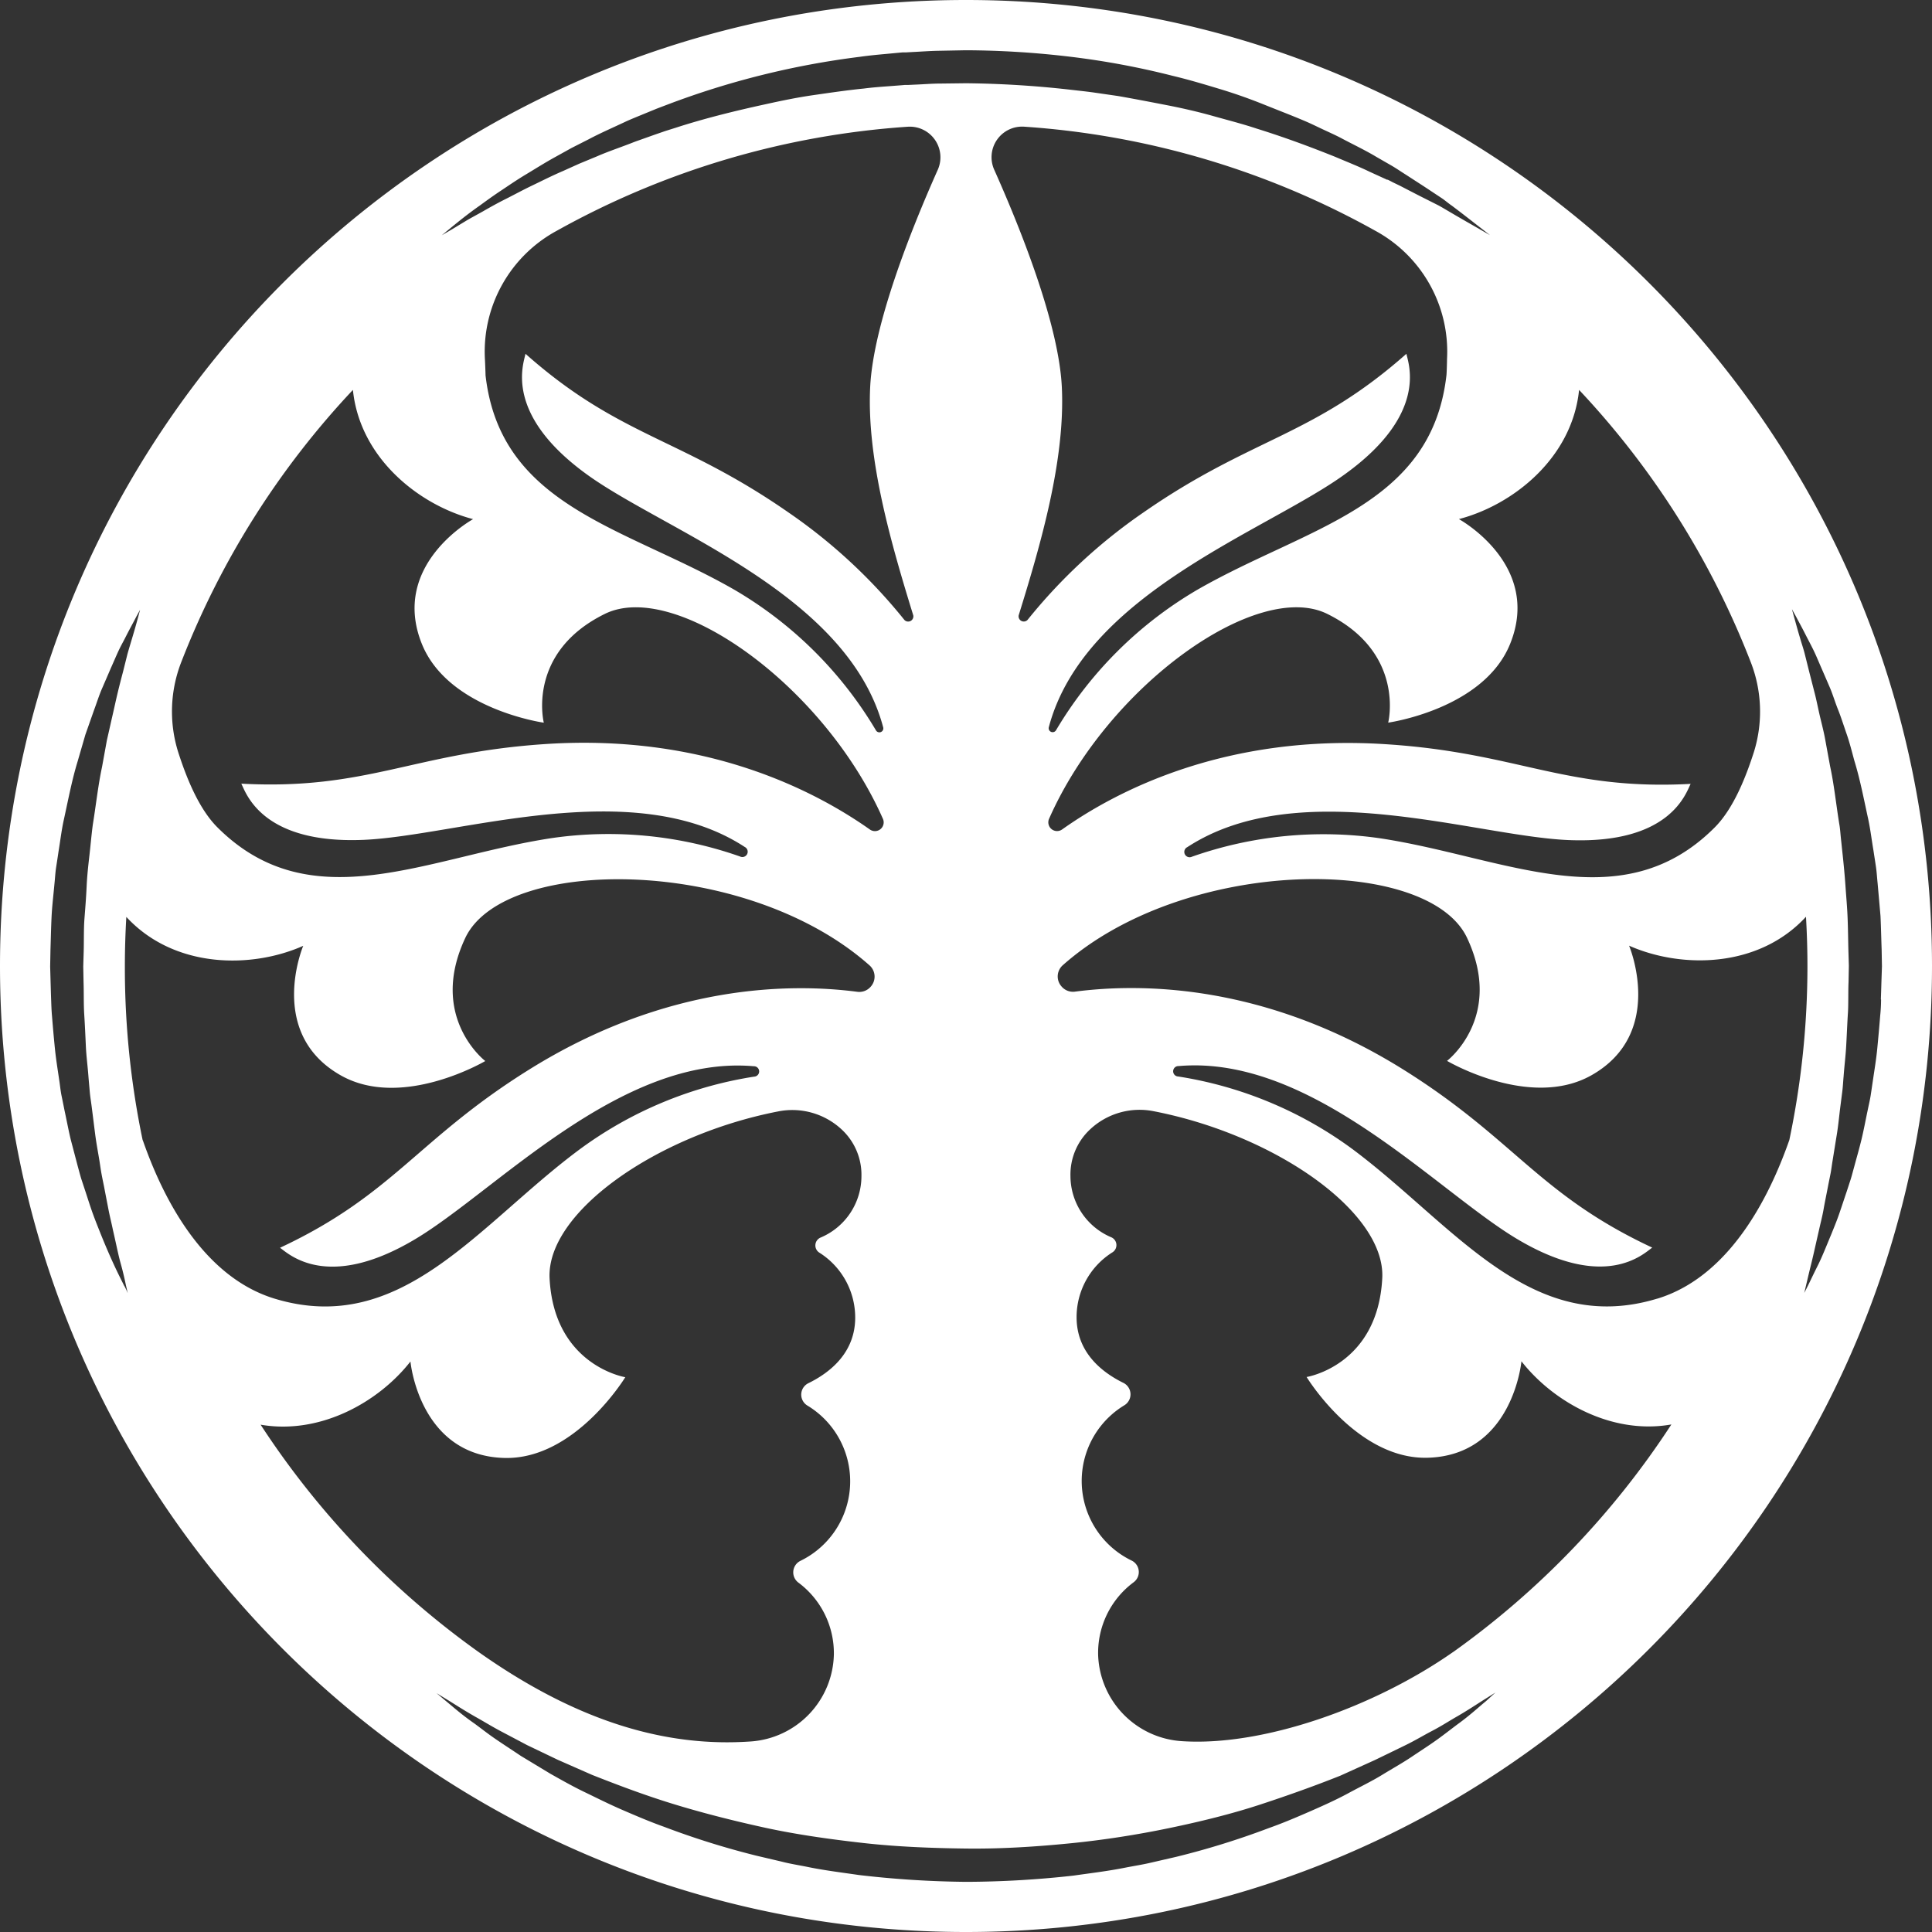<?xml version="1.0" encoding="UTF-8"?> <svg xmlns="http://www.w3.org/2000/svg" viewBox="0 0 371.33 371.33"><rect x="0" y="0" width="371.33" height="371.33" fill="#333333" stroke="none"/> <defs> <style>.cls-1{fill:#fff;}</style> </defs> <title>лого</title> <g id="Слой_2" data-name="Слой 2"> <g id="Layer_1" data-name="Layer 1"> <path class="cls-1" d="M185.66,0C83.12,0,0,83.12,0,185.66S83.12,371.33,185.66,371.33,371.33,288.2,371.33,185.66,288.2,0,185.66,0ZM303.5,74.94a161.67,161.67,0,0,1,32.95,52.21,26.12,26.12,0,0,1,.64,17.42c-1.46,4.54-3.83,10.77-7.54,14.48-18,18-40.31,5.71-64.29,2.07a76.15,76.15,0,0,0-36.17,3.54,1,1,0,0,1-.89-1.84c21.55-14.06,55.27-2.13,73.22-1.36,19.59.83,22.6-9,23.52-10.8-24.14,1.3-33.19-6-58.55-7.62-30.74-2-51.73,8.92-62.25,16.38a1.68,1.68,0,0,1-2.5-2.07c11.34-25.65,40-46,53.46-39.36,15.09,7.45,11.71,20.9,11.71,20.9s18.34-2.56,23.43-15.12c6.19-15.26-9.84-24-9.84-24C290.8,97.06,302.17,88.05,303.5,74.94Zm-99.42-.61c-.6-11.95-7.74-29.95-13-41.73a5.88,5.88,0,0,1,5.79-8.25,160.67,160.67,0,0,1,67.46,20A26.42,26.42,0,0,1,278.12,69c0,.43-.06,2.67-.11,3.1-2.88,25.33-26.85,29.17-47.88,41.25a76.46,76.46,0,0,0-27.16,27,.76.76,0,0,1-1.39-.58c6.85-25.82,42.13-37.83,57-48.69C274.48,79.57,270.72,70,270.31,68c-18.08,16-29.68,16-50.55,30.5a104.47,104.47,0,0,0-22.27,20.65,1,1,0,0,1-1.7-.89C200,104.71,204.78,88.33,204.08,74.33ZM86.8,43.66c1.24-1,3-2.46,5.44-4.17,1.19-.87,2.52-1.84,4-2.82s3.08-2.09,4.85-3.15,3.62-2.24,5.66-3.36l3.12-1.73,3.33-1.69c2.26-1.2,4.7-2.25,7.19-3.43,1.25-.56,2.55-1.07,3.87-1.62l2-.82,2-.76a160,160,0,0,1,37-9.19c1.67-.24,3.35-.4,5-.55l2.54-.24.69-.06.63,0,1.25-.07c1.68-.08,3.32-.21,5.05-.24l5.17-.1A173.91,173.91,0,0,1,206,10.94a153.93,153.93,0,0,1,19.41,3.64c3.11.74,6.13,1.65,9.08,2.54s5.78,1.9,8.51,3,5.38,2.11,7.91,3.19c1.26.54,2.47,1.15,3.68,1.71s2.39,1.09,3.51,1.7c2.26,1.19,4.46,2.24,6.45,3.44l2.94,1.69c1,.59,1.83,1.17,2.71,1.72,1.72,1.12,3.34,2.15,4.82,3.14l2.13,1.41c.67.46,1.28,1,1.88,1.4,2.37,1.78,4.19,3.23,5.44,4.19l1.91,1.49L284.3,44c-1.37-.79-3.38-1.92-5.9-3.41-.63-.36-1.28-.77-2-1.15l-2.28-1.15c-1.59-.79-3.28-1.68-5.11-2.62L267.62,35c-.23-.13-.47-.25-.71-.37l-.18-.09-.05,0-.09,0-.37-.17-3-1.37c-2.06-1-4.28-1.87-6.58-2.85-4.63-1.86-9.69-3.75-15.13-5.44-2.7-.9-5.54-1.62-8.42-2.43s-5.85-1.49-8.89-2.08-6.14-1.19-9.28-1.74l-4.76-.69c-1.59-.22-3.2-.38-4.81-.57A194.12,194.12,0,0,0,185.66,16l-4.9.06c-1.63,0-3.34.15-5,.21l-1.25.06-.63,0-.56.05-2.45.19c-1.63.12-3.25.24-4.86.45-3.24.32-6.43.8-9.58,1.25s-6.24,1.09-9.27,1.76c-6.06,1.32-11.89,2.77-17.31,4.53l-2,.63-2,.69L122,27.25c-2.51,1-5,1.81-7.26,2.8l-3.38,1.4-3.2,1.44c-2.1.9-4,1.87-5.86,2.76s-3.51,1.8-5.09,2.59-3,1.59-4.26,2.31-2.44,1.33-3.42,1.92L87,44l-2.09,1.22Zm88.73,74.61a1,1,0,0,1-1.7.89,104.16,104.16,0,0,0-22.26-20.65C130.7,84,119.1,84.06,101,68c-.4,2-4.16,11.56,11.68,23.1C127.62,102,162.9,114,169.75,139.8a.76.76,0,0,1-1.39.58,76.46,76.46,0,0,0-27.16-27c-21-12.08-45-15.92-47.88-41.25,0-.43-.09-2.67-.12-3.1A26.42,26.42,0,0,1,107,44.36a160.67,160.67,0,0,1,67.45-20,5.89,5.89,0,0,1,5.8,8.25c-5.25,11.78-12.39,29.78-13,41.73C166.55,88.33,171.35,104.71,175.53,118.27ZM34.88,127.15A161.67,161.67,0,0,1,67.83,74.94c1.33,13.11,12.7,22.12,23.1,24.84,0,0-16,8.73-9.84,24,5.09,12.56,23.43,15.12,23.43,15.12s-3.39-13.45,11.71-20.9c13.51-6.67,42.12,13.71,53.46,39.36a1.68,1.68,0,0,1-2.5,2.07C156.66,152,135.67,141,104.93,143c-25.35,1.66-34.4,8.92-58.55,7.62.92,1.8,3.94,11.63,23.52,10.8,18-.77,51.68-12.7,73.23,1.36a1,1,0,0,1-.89,1.84,76.22,76.22,0,0,0-36.18-3.54c-24,3.64-46.25,15.95-64.28-2.07-3.71-3.71-6.08-9.94-7.54-14.48A26.12,26.12,0,0,1,34.88,127.15Zm-11,120c-.44-.9-1.11-2.19-1.89-3.87s-1.68-3.74-2.65-6.15c-.48-1.21-1-2.49-1.5-3.87s-.95-2.83-1.45-4.35l-.77-2.33c-.24-.79-.45-1.61-.68-2.44L13.59,219c-.43-1.79-.77-3.65-1.18-5.53-.19-.95-.38-1.91-.58-2.87s-.29-2-.44-2.95c-.29-2-.62-4-.83-6.06s-.39-4.14-.56-6.25c-.1-1.05-.13-2.1-.17-3.17S9.76,190,9.73,189l-.09-3.21.06-3.24c.07-2.11.11-4.2.21-6.31s.37-4.29.56-6.41c.11-1.05.16-2.12.32-3.15s.32-2.06.47-3.09c.33-2,.57-4.06,1-6,.86-3.92,1.58-7.73,2.66-11.25l1.49-5.14,1.66-4.71c.56-1.5,1-2.95,1.6-4.29l1.64-3.8c.53-1.18,1-2.3,1.47-3.31s1-1.92,1.41-2.75c.84-1.65,1.56-2.93,2-3.8l.73-1.34s-.13.52-.39,1.48-.65,2.37-1.18,4.13c-.26.88-.56,1.85-.86,2.92l-.87,3.48c-.33,1.24-.67,2.55-1,3.93s-.65,2.87-1,4.39-.7,3.11-1.08,4.76l-.93,5.12c-.75,3.5-1.15,7.25-1.77,11.08-.26,1.92-.42,3.89-.65,5.88s-.45,4-.54,6-.25,4.05-.41,6.08-.1,4.2-.15,6.3L16,185.74l.06,3.09c.07,2.06,0,4.12.13,6.15s.22,4.05.31,6.05.36,3.95.5,5.89c.08,1,.17,1.93.25,2.88s.24,1.88.36,2.81c.24,1.86.46,3.68.69,5.45s.56,3.48.83,5.14c.13.84.24,1.66.39,2.46s.31,1.58.47,2.35c.29,1.54.58,3,.85,4.41s.61,2.71.87,4c.58,2.48,1,4.69,1.5,6.47s.8,3.21,1,4.17l.34,1.49S24.35,248,23.9,247.15Zm3.54-28A162,162,0,0,1,24,185.66c0-3.16.1-6.31.28-9.43,9.18,9.94,24,10,34,5.56,0,0-7.11,16.82,7.24,24.91,11.8,6.65,27.75-2.77,27.75-2.77s-11-8.41-3.85-23.64c7.48-15.9,54-15.79,77.71,5.26a2.89,2.89,0,0,1,.23,4.08l0,0a2.9,2.9,0,0,1-2.54,1c-12.71-1.67-36.58-1.57-63,14.87-21.57,13.42-26.13,24.08-48,34.32,1.66,1.16,9,8.41,25.84-1.57,15.46-9.14,39.57-35.56,65.21-33.32a1,1,0,0,1,.08,2,76.29,76.29,0,0,0-33.57,14C91.87,235.42,77.18,257,52.78,249.6,37.68,245,30.32,227.39,27.44,219.14Zm22.64,54.67c11.52,2,22.76-4.38,28.83-12.14,0,0,1.66,18.17,18.13,18.54,13.54.3,23.16-15.52,23.16-15.52s-13.69-2.22-14.55-19c-.64-12.65,20.5-27.52,43.91-32.08a13.92,13.92,0,0,1,12.31,3.54,11.87,11.87,0,0,1,3.72,8.88,12.83,12.83,0,0,1-7.83,11.81,1.64,1.64,0,0,0-.29,2.89,14.75,14.75,0,0,1,6.92,12.49c0,6.73-4.79,10.56-9,12.62a2.45,2.45,0,0,0-.17,4.31A17,17,0,0,1,153.83,300a2.46,2.46,0,0,0-.36,4.19,16.92,16.92,0,0,1,6.8,13.77,17.15,17.15,0,0,1-16,16.75c-15.5,1.08-32.54-3.25-52.22-17.15A162.87,162.87,0,0,1,50.08,273.81ZM285.56,327c-1.24,1-2.95,2.62-5.38,4.38-1.2.89-2.51,1.93-4,3s-3.12,2.11-4.86,3.28-3.68,2.25-5.69,3.48-4.24,2.3-6.51,3.53-4.73,2.34-7.29,3.46-5.21,2.25-8,3.24A153.67,153.67,0,0,1,226,356.9l-4.78,1.1c-1.6.38-3.24.63-4.88.95-3.28.66-6.64,1.06-10,1.54a190.39,190.39,0,0,1-20.62,1.2,190.21,190.21,0,0,1-20.62-1.31c-3.37-.49-6.73-.9-10-1.58-1.64-.33-3.28-.58-4.88-1l-4.77-1.12a156.62,156.62,0,0,1-17.82-5.57c-2.8-1-5.45-2.14-8-3.24s-5-2.34-7.29-3.44-4.48-2.35-6.53-3.5l-5.71-3.45c-1.74-1.17-3.38-2.23-4.87-3.25s-2.8-2.06-4-2.94C88.77,329.59,87,328,85.78,327l-1.88-1.58L86,326.7c1.36.83,3.31,2.12,5.91,3.57,1.29.73,2.69,1.59,4.27,2.43s3.29,1.73,5.11,2.7l5.91,2.83,6.64,2.92c4.7,1.85,9.81,3.8,15.32,5.5s11.41,3.21,17.54,4.56,12.56,2.26,19.1,3,13.24,1,19.92,1.08,13.37-.35,19.93-1,13-1.67,19.11-2.94,12.05-2.74,17.53-4.54,10.62-3.65,15.31-5.52l6.63-3c2.07-1,4-1.94,5.89-2.86s3.51-1.91,5.09-2.73,3-1.72,4.25-2.46c2.58-1.46,4.53-2.79,5.88-3.63l2.08-1.3Zm-6.25-9.5c-15.19,10.64-36.49,18.14-52,17.16a17.19,17.19,0,0,1-16.25-16.59,16.9,16.9,0,0,1,6.8-13.94,2.45,2.45,0,0,0-.34-4.18,17,17,0,0,1-1.43-29.85,2.46,2.46,0,0,0-.17-4.31c-4.19-2.06-9-5.89-9-12.62a14.72,14.72,0,0,1,6.92-12.49,1.64,1.64,0,0,0-.29-2.89A12.83,12.83,0,0,1,205.74,226a11.87,11.87,0,0,1,3.72-8.88,13.9,13.9,0,0,1,12.3-3.54c23.42,4.56,44.56,19.43,43.91,32.08-.86,16.82-14.54,19-14.54,19s9.62,15.82,23.16,15.52c16.47-.37,18.13-18.54,18.13-18.54,6.07,7.76,17.31,14.18,28.82,12.14A162.84,162.84,0,0,1,279.31,317.51Zm39.23-67.91C294.15,257,279.45,235.42,260,220.9a76.26,76.26,0,0,0-33.56-14,1,1,0,0,1,.08-2c25.63-2.24,49.74,24.18,65.21,33.32,16.88,10,24.17,2.73,25.83,1.57-21.9-10.24-26.46-20.9-48-34.32-26.42-16.44-50.29-16.54-63-14.87a2.88,2.88,0,0,1-2.53-1l0,0a2.88,2.88,0,0,1,.23-4.08c23.74-21.05,70.22-21.16,77.71-5.26,7.17,15.23-3.85,23.64-3.85,23.64s15.95,9.42,27.75,2.77c14.34-8.09,7.24-24.91,7.24-24.91,10,4.43,24.85,4.38,34-5.56.18,3.12.28,6.27.28,9.43a162.64,162.64,0,0,1-3.48,33.48C341,227.39,333.64,245,318.54,249.6Zm43-57.5c0,1.05-.06,2.08-.17,3.15-.17,2.12-.36,4.23-.56,6.3s-.54,4.08-.83,6.07c-.15,1-.29,2-.44,2.95s-.39,1.92-.58,2.87c-.4,1.89-.74,3.74-1.17,5.53s-.93,3.5-1.38,5.17c-.23.83-.44,1.65-.68,2.45l-.76,2.33c-.51,1.51-1,3-1.46,4.34s-1,2.65-1.49,3.86c-1,2.4-1.82,4.49-2.66,6.16s-1.46,3-1.89,3.87l-.69,1.36.35-1.49c.24-1,.56-2.39,1-4.16s.92-4,1.49-6.47c.27-1.25.63-2.56.88-4s.56-2.88.85-4.42c.15-.76.31-1.54.47-2.34s.25-1.63.39-2.46c.27-1.66.54-3.37.83-5.14s.45-3.59.69-5.45c.12-.93.24-1.86.36-2.81s.16-1.91.25-2.88c.14-1.94.39-3.91.5-5.89s.19-4,.31-6c.08-1,.08-2,.09-3.08s0-2.09.05-3.14l.06-3.15-.09-3c-.05-2.07-.07-4.13-.15-6.19s-.27-4.1-.41-6.14-.33-4-.54-6c-.11-1-.21-2-.32-3s-.16-2-.33-2.92c-.62-3.83-1-7.59-1.76-11.08-.32-1.76-.64-3.47-.94-5.13s-.73-3.23-1.08-4.75-.63-3-1-4.39l-1-3.91c-.31-1.24-.6-2.41-.87-3.48s-.61-2-.87-2.94c-.54-1.77-.9-3.18-1.18-4.13l-.4-1.48.74,1.34c.46.88,1.17,2.15,2,3.8.42.82.91,1.73,1.4,2.73s.95,2.13,1.47,3.32,1.07,2.47,1.65,3.81,1,2.8,1.6,4.3,1.09,3.08,1.66,4.71,1,3.37,1.48,5.13c1.09,3.52,1.81,7.33,2.67,11.25.42,2,.66,4,1,6,.15,1,.31,2,.47,3.08s.21,2.08.32,3.13q.28,3.15.56,6.35c.1,2.13.14,4.28.22,6.42l.06,3.29L361.6,189C361.57,190,361.54,191.06,361.5,192.1Z"></path> </g> </g> </svg> 